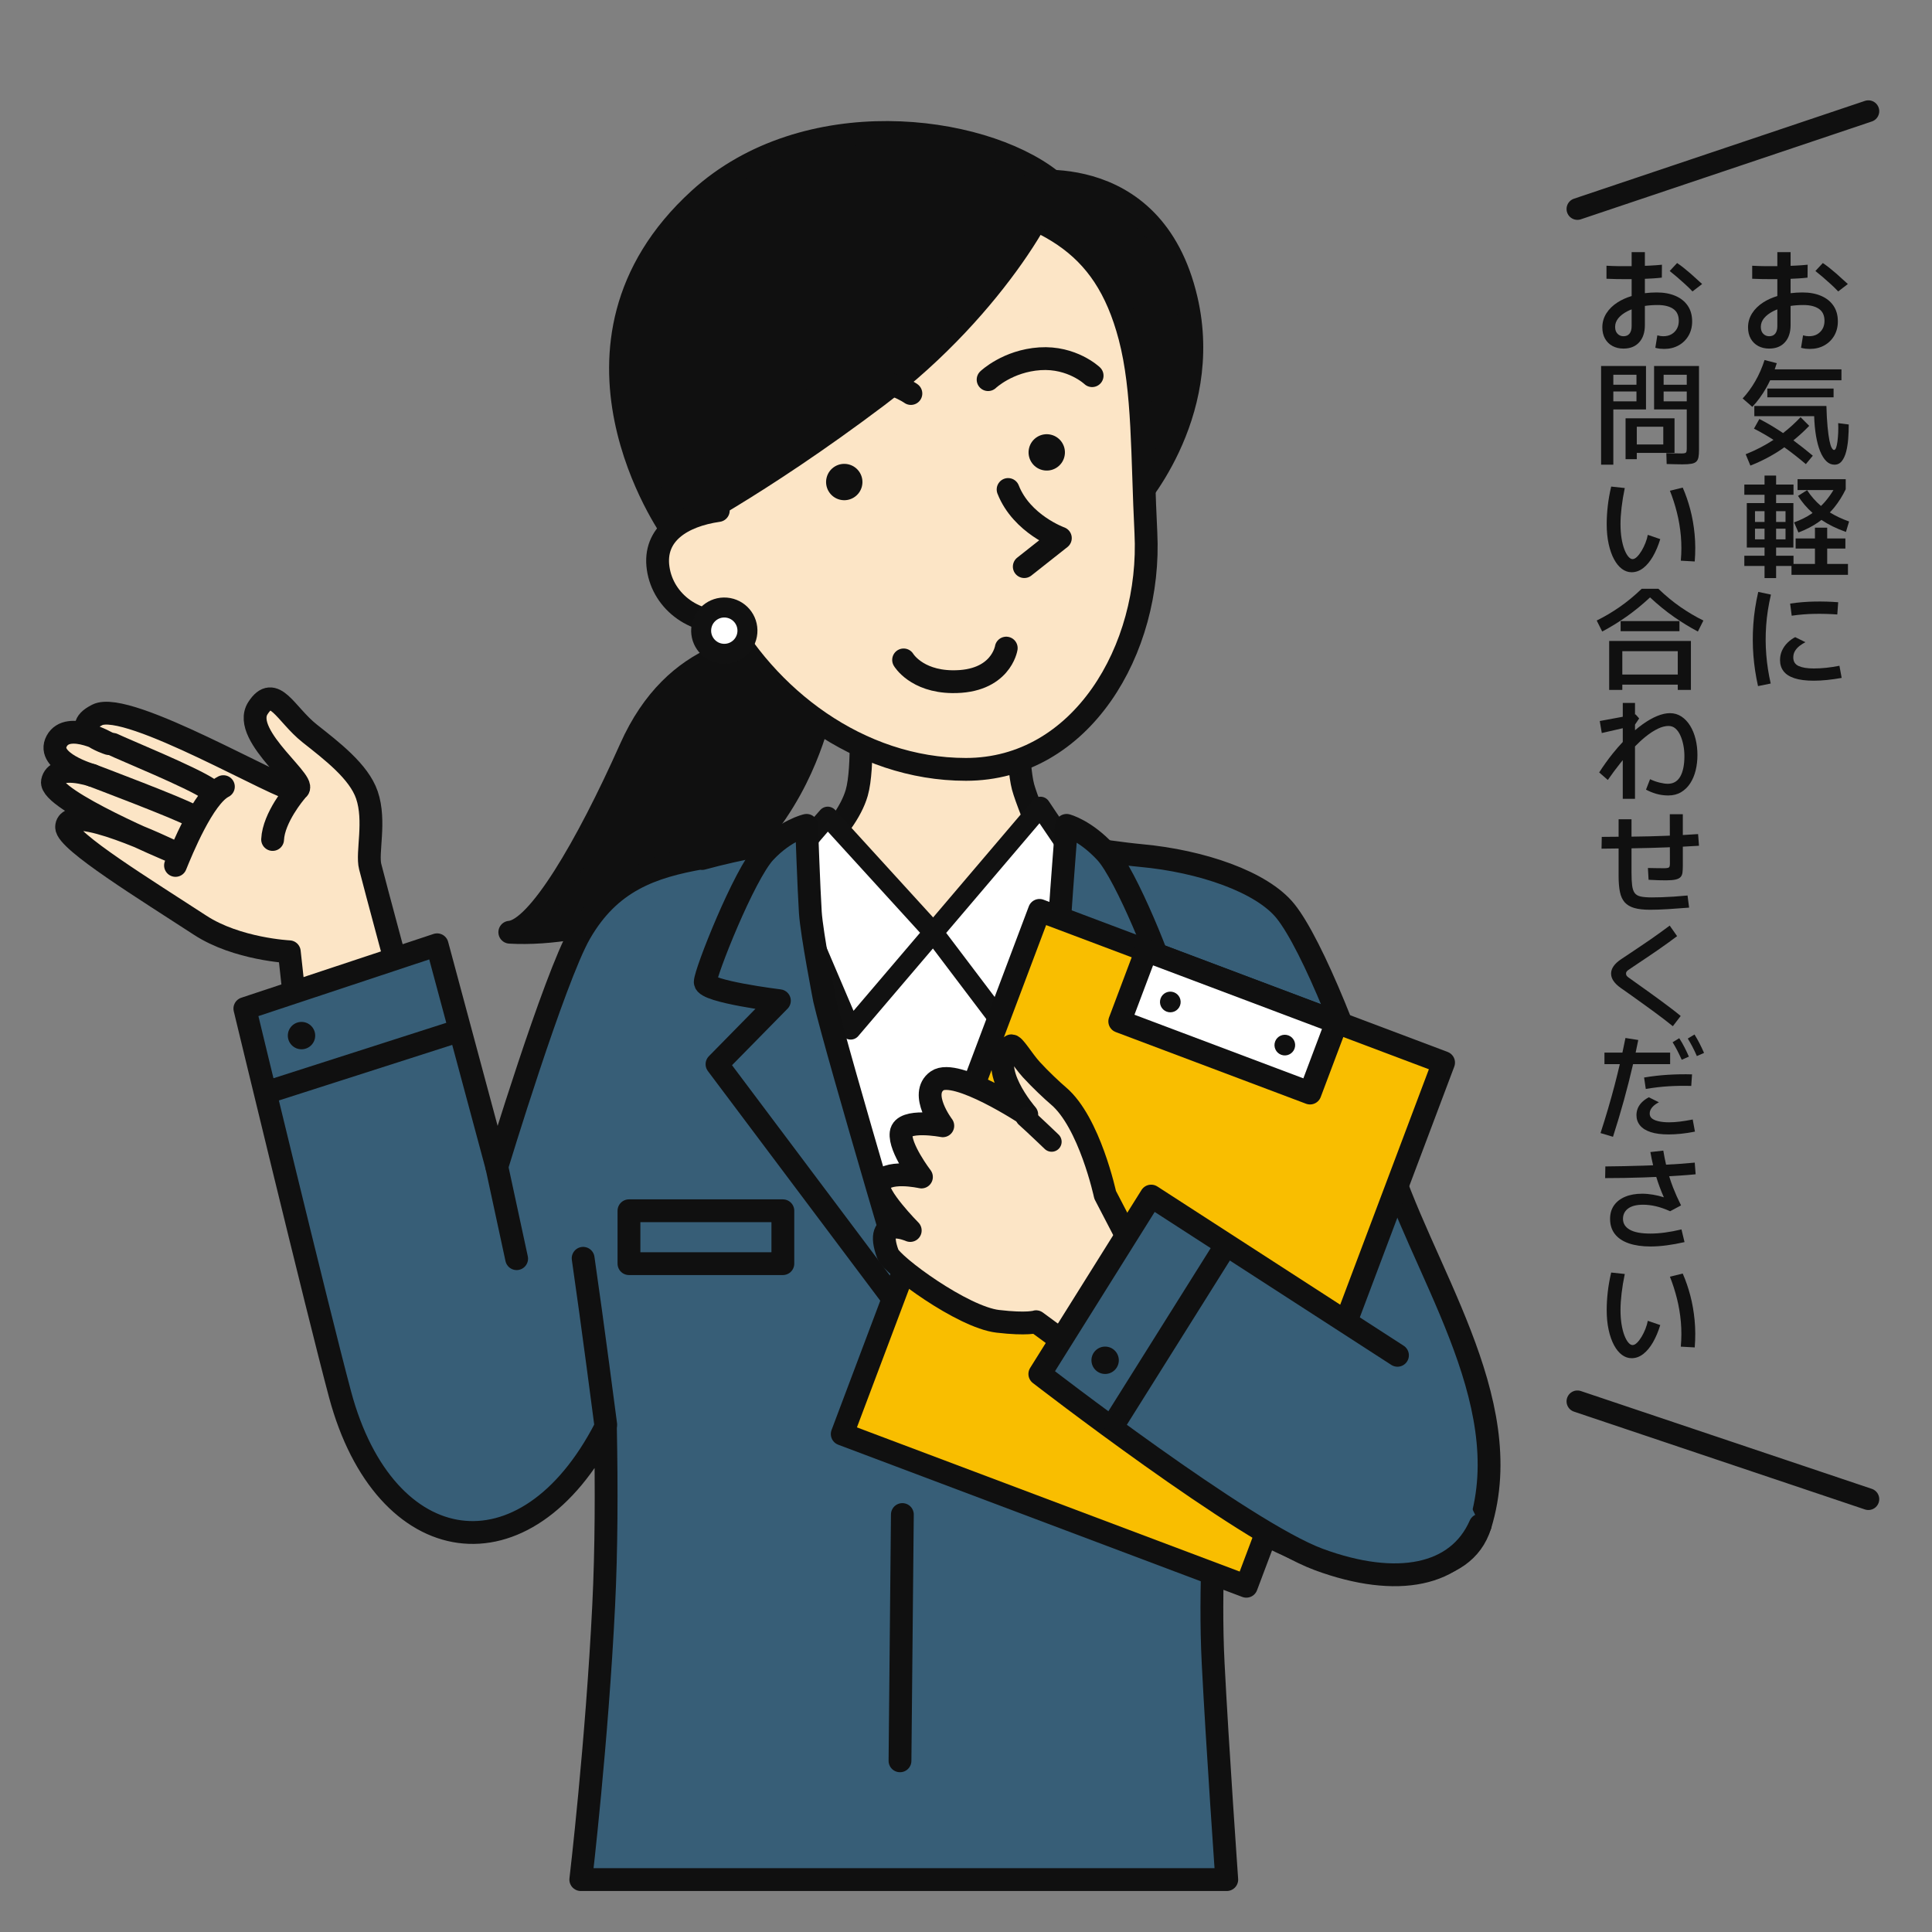 <?xml version="1.0" encoding="UTF-8"?>
<svg id="_レイヤー_1" data-name="レイヤー_1" xmlns="http://www.w3.org/2000/svg" version="1.1" viewBox="0 0 1200 1200">
  <rect x="0" y="0" width="1200" height="1200" fill="#808080" stroke="none"/>
  <!-- Generator: Adobe Illustrator 29.0.0, SVG Export Plug-In . SVG Version: 2.1.0 Build 186)  -->
  <defs>
    <style>
      .st0 {
        stroke-width: 22.882px;
      }

      .st0, .st1, .st2, .st3, .st4, .st5, .st6, .st7, .st8, .st9 {
        stroke-linecap: round;
      }

      .st0, .st1, .st2, .st3, .st4, .st5, .st7, .st8, .st9 {
        stroke-linejoin: round;
      }

      .st0, .st1, .st6 {
        fill: none;
      }

      .st0, .st9 {
        stroke: #231815;
      }

      .st1, .st2, .st3, .st4, .st5, .st6, .st7 {
        stroke: #101010;
      }

      .st1, .st2, .st3, .st4, .st5, .st7 {
        stroke-width: 14.173px;
      }

      .st2, .st10 {
        fill: #375e77;
      }

      .st3 {
        fill: #fce5c6;
      }

      .st11, .st4, .st8 {
        fill: #fff;
      }

      .st12, .st7 {
        fill: #101010;
      }

      .st5 {
        fill: #f9be00;
      }

      .st6 {
        stroke-miterlimit: 10;
        stroke-width: 13.492px;
      }

      .st8 {
        stroke: #111;
        stroke-width: 12.414px;
      }

      .st9 {
        stroke-width: 16.356px;
      }

      .st9, .st13 {
        fill: #e5e5e6;
      }
    </style>
  </defs>
  <path class="st7" d="M500.192,398.766c-30.666-.626-80.897,4.17-108.506,66.047-27.61,61.877-57.689,112.758-75.043,114.209,49.584,2.874,122.665-21.139,154.862-60.184,32.197-39.046,36.318-75.957,40.361-79.483"/>
  <g>
    <path class="st3" d="M297.364,752.235c-3.303,29.294-61.402-190.462-67.437-213.984-2.216-8.638,3.5-28.207-2.034-44.469-4.982-14.64-22.082-27.558-35.554-38.244-15.018-11.913-22.13-31.241-32.148-15.682-11.148,17.316,35.087,49.012,23.568,50.76-8.082,1.226-104.417-56.127-123.345-46.583-18.928,9.543,7.126,17.809,7.126,17.809,0,0-25.176-14.726-32.32-1.548-7.11,13.116,21.972,21.283,21.972,21.283,0,0-22.426-7.59-24.608,3.836-2.182,11.426,73.557,43.014,73.557,43.014,0,0-64.285-31.112-64.776-14.758-.26,8.666,50.163,39.6,82.922,60.988,22.932,14.972,55.403,16.502,55.403,16.502l19.618,179.086,98.056-18.01Z"/>
    <path class="st3" d="M138.748,488.6c-12.367,6.191-26.017,39.77-29.739,48.928"/>
    <path class="st3" d="M57.191,481.577s56.459,21.309,61.687,24.939"/>
    <path class="st3" d="M70.078,462.327c6.619,3.238,49.355,20.61,59.811,27.871"/>
    <path class="st3" d="M183.517,491.886s-13.551,15.834-14.192,29.527"/>
  </g>
  <g>
    <path class="st10" d="M860.197,714.787c-18.022-61.2-45.298-128.353-61.741-148.824-14.708-18.311-52.398-31.127-89.642-34.561-23.72-2.187-72.794-10.698-72.794-10.698,0,0-40.947-7.4-73.705-6.343-20.663.667-78.315,5.782-126.27,18.888l.064-.424c-31.451,5.504-57.303,14.529-75.839,46.776-16.144,28.085-51.686,145.144-51.686,145.144l-37.088-137.921-119.411,39.621s45.535,188.925,59.143,239.699c27.729,103.461,115.318,116.813,164.814,20.648.736,38.064.619,75.582-1.071,110.043-4.214,85.909-14.231,170.618-14.231,170.618h401.221s-5.782-81.964-8.444-134.147c-2.461-48.249,1.633-95.856.879-98.102,2.239,1.416,40.904,25.727,70.66,34.006,38.371,10.676,84.014,11.567,94.322-21.936,24.178-78.58-37.778-159.805-59.182-232.488Z"/>
    <path class="st1" d="M860.197,714.787c-18.022-61.2-45.298-128.353-61.741-148.824-14.708-18.311-52.398-31.127-89.642-34.561-23.72-2.187-72.794-10.698-72.794-10.698,0,0-40.947-7.4-73.705-6.343-20.663.667-78.315,5.782-126.27,18.888l.064-.424c-31.451,5.504-57.303,14.529-75.839,46.776-16.144,28.085-51.686,145.144-51.686,145.144l-37.088-137.921-119.411,39.621s45.535,188.925,59.143,239.699c27.729,103.461,115.318,116.813,164.814,20.648.736,38.064.619,75.582-1.071,110.043-4.214,85.909-14.231,170.618-14.231,170.618h401.221s-5.782-81.964-8.444-134.147c-2.461-48.249,1.633-95.856.879-98.102,2.239,1.416,40.904,25.727,70.66,34.006,38.371,10.676,84.014,11.567,94.322-21.936,24.178-78.58-37.778-159.805-59.182-232.488Z"/>
  </g>
  <path class="st3" d="M534.203,438.312s2.445,38.435-2.061,54.102c-6.966,24.226-39.97,50.07-39.664,46.506l24.879,107.917,58.185,190.804,66.572-187.134,19.321-97.163s-22.407-51.142-26.013-64.647c-3.606-13.505-3.863-54.859-3.863-54.859l-97.356,4.475Z"/>
  <polygon class="st11" points="533.39 560.375 579.737 579.217 624.777 569.796 669.416 622.345 628.314 844.897 519.222 734.022 498.311 589.175 533.39 560.375"/>
  <path class="st7" d="M632.371,113.86s83.586-17.671,104.47,72.155c16.997,73.108-34.592,128.501-34.592,128.501l-69.878-200.656Z"/>
  <path class="st3" d="M701.72,209.15c8.789,33.372,7.601,74.123,10.012,121.766,3.668,72.467-40.11,146.953-111.774,146.955-66.722.002-124.403-44.951-152.762-98.821-18.929-35.959-33.611-107.309-23.851-152.778,9.76-45.47,87.908-123.314,156.853-108.612,68.946,14.701,105.643,31.195,121.522,91.491Z"/>
  <path class="st7" d="M652.422,111.635c5.993,4.652-32.526,77.976-107.401,134.444-74.874,56.468-127.768,83.198-127.768,83.198,0,0-81.964-115.318,17.127-205.601,65.894-60.037,173.869-46.328,218.042-12.042Z"/>
  <path class="st12" d="M513.427,296.685c-1.501,6.053,2.189,12.176,8.242,13.676,6.053,1.501,12.176-2.189,13.676-8.242,1.501-6.053-2.189-12.176-8.242-13.676-6.053-1.501-12.176,2.189-13.677,8.242Z"/>
  <path class="st12" d="M639.193,278.273c-1.501,6.053,2.189,12.176,8.242,13.677,6.053,1.501,12.176-2.189,13.676-8.242,1.501-6.053-2.189-12.176-8.242-13.677-6.052-1.501-12.176,2.189-13.676,8.242Z"/>
  <path class="st1" d="M626.151,304.029c8.499,21.635,32.452,30.201,32.452,30.201l-22.407,17.704"/>
  <path class="st1" d="M561.247,409.885s7.769,13.198,30.134,13.522c30.334.439,33.611-20.862,33.611-20.862"/>
  <path class="st3" d="M446.147,317.084c-22.571,3.244-40.429,14.515-37.36,35.865,3.069,21.35,23.853,36.028,46.424,32.785"/>
  <path class="st8" d="M435.541,390.52c-.659,7.916,5.223,14.867,13.139,15.527,7.916.66,14.867-5.223,15.527-13.139.659-7.916-5.223-14.867-13.139-15.527-7.916-.659-14.867,5.223-15.527,13.139Z"/>
  <g>
    <rect class="st13" x="651.892" y="752.029" width="95.581" height="32.841"/>
    <rect class="st9" x="651.892" y="752.029" width="95.581" height="32.841"/>
    <rect class="st0" x="651.892" y="752.029" width="95.581" height="32.841"/>
  </g>
  <rect class="st2" x="390.661" y="752.029" width="95.581" height="32.841"/>
  <line class="st1" x1="560.474" y1="940.707" x2="559.004" y2="1093.674"/>
  <line class="st1" x1="168.987" y1="677.438" x2="281.284" y2="641.427"/>
  <path class="st1" d="M376.229,884.908s-8.384-64.558-14.029-103.355"/>
  <line class="st1" x1="308.585" y1="724.747" x2="320.893" y2="781.783"/>
  <path class="st8" d="M646.24,501.06l-66.503,78.157,45.604,60.281s54.523-92.845,51.424-95.006-30.524-43.433-30.524-43.433Z"/>
  <path class="st8" d="M514.114,507.241l65.623,71.976-51.37,60.281s-40.263-94.246-41.296-97.487c-1.033-3.242,27.043-34.77,27.043-34.77Z"/>
  <path class="st2" d="M649.677,620.745s7.896-40.483,8.777-54.087c.881-13.604,4.013-54.008,4.013-54.008,0,0,11.38,2.868,24.259,16.692,12.879,13.824,37.002,74.728,37.002,80.653s-46.062,11.571-46.062,11.571l31.282,39.384-125.95,169.023s58.644-174.778,66.68-209.227Z"/>
  <path class="st2" d="M512.086,620.745s-7.896-40.483-8.777-54.087c-.881-13.604-2.33-54.008-2.33-54.008,0,0-13.063,2.868-25.942,16.692-12.879,13.824-37.002,74.728-37.002,80.653s46.062,11.571,46.062,11.571l-38.75,39.436,126.833,168.971s-52.059-174.778-60.094-209.227Z"/>
  <g>
    <rect class="st5" x="575.769" y="601.576" width="268.213" height="347.56" transform="translate(1100.883 1751.171) rotate(-159.36)"/>
    <rect class="st4" x="699.717" y="611.224" width="126.284" height="46.937" transform="translate(1253.031 1497.548) rotate(-159.36)"/>
    <g>
      <path class="st12" d="M792.016,646.87c-1.25,3.317.427,7.02,3.744,8.27,3.318,1.25,7.02-.427,8.27-3.744,1.25-3.318-.427-7.02-3.744-8.27-3.318-1.25-7.02.427-8.27,3.745Z"/>
      <path class="st12" d="M720.899,620.083c-1.25,3.317.427,7.02,3.744,8.27,3.318,1.25,7.02-.427,8.27-3.744,1.25-3.318-.427-7.02-3.744-8.27-3.318-1.25-7.02.427-8.27,3.745Z"/>
    </g>
  </g>
  <path class="st3" d="M703.694,775.356l-17.275-33.225s-9.637-45.045-28.975-61.427c-3.791-3.211-11.323-10.28-16.87-16.355-5.409-5.924-11.14-15.898-12.62-14.681-15.968,13.135,9.787,42.625,9.787,42.625,0,0-44.042-29.104-55.632-20.991-11.59,8.113,3.477,27.945,3.477,27.945,0,0-24.725-4.765-25.884,4.507-1.159,9.272,12.62,27.301,12.62,27.301,0,0-22.665-5.151-26.271,4.636-2.437,6.615,19.317,28.589,19.317,28.589,0,0-23.18-10.302-13.908,14.681,2.551,6.872,46.36,39.148,68.252,41.724,18.453,2.171,23.824.258,23.824.258l39.406,28.975"/>
  <path class="st2" d="M867.996,841.806l-152.988-98.901-69.154,110.491s126.779,98.141,173.436,115.291c48.487,17.822,86.18,10.267,100.089-21.412"/>
  <path class="st12" d="M178.776,643.23c0,4.694,3.805,8.499,8.499,8.499s8.499-3.805,8.499-8.499c0-4.694-3.805-8.499-8.499-8.499s-8.499,3.805-8.499,8.499Z"/>
  <path class="st12" d="M677.92,844.896c0,4.694,3.805,8.499,8.499,8.499s8.499-3.805,8.499-8.499-3.805-8.499-8.499-8.499-8.499,3.805-8.499,8.499Z"/>
  <line class="st1" x1="759.307" y1="776.902" x2="692.437" y2="883.507"/>
  <path class="st8" d="M653.194,709.165s-12.105-11.59-16.226-15.196"/>
  <path class="st1" d="M613.733,235.804s12.181-11.652,32.183-12.972c20.002-1.32,32.42,10.5,32.42,10.5"/>
  <path class="st1" d="M565.769,244.415s-13.645-9.897-33.642-8.499-30.702,14.789-30.702,14.789"/>
  <g>
    <line class="st6" x1="979.762" y1="870.399" x2="1160.485" y2="931.152"/>
    <line class="st6" x1="1160.485" y1="69.059" x2="979.762" y2="129.811"/>
    <g>
      <g>
        <path class="st12" d="M1092.047,214.908c1.975,1.069,4.242,1.604,6.799,1.604,4.185,0,7.45-1.302,9.798-3.906,2.347-2.603,3.522-6.159,3.522-10.669v-11.921c2.495-.374,5.144-.562,7.95-.562,4.091,0,7.299.791,9.625,2.371,2.324,1.582,3.487,4.07,3.487,7.462,0,1.907-.408,3.569-1.219,4.987-.815,1.419-1.93,2.535-3.348,3.347-1.42.814-3.127,1.22-5.126,1.22-.558,0-1.14-.046-1.744-.139s-1.232-.232-1.882-.419l-1.255,7.741c1.023.279,1.987.464,2.894.558.906.092,1.753.139,2.545.139,3.393,0,6.404-.732,9.031-2.197,2.627-1.464,4.683-3.487,6.172-6.067,1.487-2.58,2.232-5.52,2.232-8.822,0-3.812-.906-7.055-2.719-9.729-1.813-2.673-4.371-4.717-7.671-6.136-3.302-1.418-7.161-2.127-11.578-2.127-2.569,0-5.028.157-7.391.453v-8.923c1.753-.064,3.416-.147,4.986-.248,2.162-.139,4.009-.301,5.544-.488l.069-8.02c-2.139.233-4.672.418-7.6.558-.977.046-1.992.083-2.999.122v-8.491h-8.23v8.708c-2.508.035-4.991.046-7.427.009-3.093-.046-5.824-.139-8.194-.279v8.09c1.998.094,4.206.164,6.624.209,2.418.047,4.927.059,7.533.035.492-.004.975-.014,1.464-.02v10.503c-3.256,1.007-6.153,2.29-8.648,3.883-3.022,1.93-5.369,4.219-7.044,6.869-1.673,2.65-2.51,5.556-2.51,8.717,0,2.698.558,5.034,1.673,7.009,1.117,1.976,2.66,3.498,4.639,4.568ZM1095.707,197.613c1.349-1.627,3.208-3.057,5.58-4.289.826-.429,1.722-.812,2.65-1.173v10.414c0,1.999-.431,3.546-1.29,4.638-.861,1.093-2.127,1.639-3.8,1.639-1.443,0-2.662-.511-3.662-1.534-1-1.023-1.5-2.441-1.5-4.254,0-1.998.674-3.812,2.022-5.44Z"/>
        <path class="st12" d="M1137.376,176.726c1.696,1.558,3.15,2.988,4.359,4.289l5.998-4.602c-.931-.791-2.012-1.766-3.244-2.929-1.232-1.162-2.558-2.359-3.974-3.592-1.42-1.231-2.848-2.417-4.289-3.557-1.441-1.139-2.79-2.127-4.045-2.964l-4.603,4.951c1.301,1.023,2.836,2.29,4.603,3.8,1.765,1.512,3.497,3.046,5.195,4.603Z"/>
        <path class="st12" d="M1087.199,289.181c7.113-2.79,13.703-6.266,19.772-10.426.443-.304.865-.634,1.303-.944,4.482,3.22,8.942,6.697,13.377,10.463l4.323-5.231c-4.029-3.38-8.052-6.549-12.069-9.516,3.446-2.803,6.739-5.797,9.837-9.035l-5.371-5.37c-3.411,3.611-7.04,6.898-10.877,9.871-4.81-3.259-9.711-6.191-14.716-8.755l-3.348,5.998c4.11,2.089,8.149,4.415,12.12,6.971-5.304,3.472-11.05,6.463-17.279,8.929l2.928,7.044Z"/>
        <rect class="st12" x="1097.729" y="241.339" width="41.146" height="5.44"/>
        <path class="st12" d="M1141.735,268.782c-.094,1.976-.245,3.778-.454,5.404-.209,1.628-.487,2.918-.837,3.871-.347.954-.778,1.43-1.29,1.43-.464,0-.954-.454-1.464-1.36-.512-.907-.977-2.405-1.395-4.498-.418-2.092-.801-4.893-1.15-8.403-.349-3.51-.592-7.869-.732-13.076h-44.773v6.346h37.171c.14,4.463.523,8.543,1.15,12.239.629,3.697,1.476,6.869,2.547,9.52,1.069,2.65,2.347,4.707,3.836,6.172,1.487,1.464,3.183,2.196,5.091,2.196,1.859,0,3.37-.732,4.532-2.196,1.163-1.465,2.058-3.394,2.685-5.789.627-2.394,1.056-5.079,1.29-8.054.232-2.975.349-5.951.349-8.927l-6.556-.837c.092,1.999.092,3.987,0,5.963Z"/>
        <path class="st12" d="M1097.102,240.782c.847-1.486,1.626-3.031,2.374-4.603h44.282v-6.765h-41.449c.453-1.256.882-2.532,1.28-3.836l-7.6-1.952c-1.535,4.789-3.476,9.205-5.824,13.25-2.349,4.045-4.94,7.578-7.776,10.6l5.998,5.231c3.16-3.301,6.067-7.276,8.717-11.925Z"/>
        <path class="st12" d="M1114.327,324.469l2.721,6.276c4.787-1.813,9.008-4.01,12.657-6.59.559-.396,1.088-.819,1.626-1.233,4.333,2.936,9.397,5.432,15.216,7.474l1.953-6.485c-4.477-1.595-8.461-3.477-11.952-5.643.955-.989,1.881-2.004,2.746-3.074,2.742-3.393,5.114-7.159,7.113-11.298v-6.276h-29.918v6.765h22.301c-1.604,2.663-3.415,5.169-5.459,7.497-.724.824-1.495,1.612-2.29,2.384-3.319-2.81-6.198-6.075-8.623-9.81l-5.649,3.556c2.463,3.897,5.479,7.425,9.033,10.595-.213.151-.413.311-.629.458-3.093,2.116-6.707,3.917-10.846,5.405Z"/>
        <path class="st12" d="M1134.9,340.718h11.298v-6.276h-11.298v-6.696h-7.6v6.696h-11.996v6.276h11.996v9.554h-13.32v-5.091h-10.81v-5.091h10.74v-27.616h-10.74v-5.161h10.81v-6.346h-10.81v-5.579h-7.182v5.579h-12.553v6.346h12.553v5.161h-11.02v27.616h11.02v5.091h-12.553v6.346h12.553v7.531h7.182v-7.531h9.555v5.509h35.077v-6.765h-12.902v-9.554ZM1103.169,334.999v-6.626h5.858v6.626h-5.858ZM1109.027,317.495v6.695h-5.858v-6.695h5.858ZM1095.987,317.495v6.695h-5.929v-6.695h5.929ZM1090.058,334.999v-6.626h5.929v6.626h-5.929Z"/>
        <path class="st12" d="M1099.961,369.311l-7.88-1.673c-1.581,6.834-2.604,13.564-3.068,20.189-.464,6.625-.441,13.123.069,19.492.512,6.369,1.466,12.647,2.861,18.829l7.88-1.604c-1.349-5.858-2.267-11.786-2.754-17.783-.489-5.997-.512-12.1-.071-18.306.441-6.207,1.43-12.588,2.964-19.144Z"/>
        <path class="st12" d="M1141.176,381.654l.558-7.601c-4.835-.371-9.752-.51-14.749-.418-4.998.094-10.032.512-15.1,1.255l.977,7.532c4.881-.697,9.671-1.081,14.366-1.15,4.695-.07,9.346.058,13.948.383Z"/>
        <path class="st12" d="M1134.273,414.78c-2.65.279-5.231.419-7.74.419-3.953,0-7.056-.499-9.311-1.5-2.255-1-3.382-2.777-3.382-5.335,0-1.58.383-2.975,1.15-4.184.768-1.209,1.744-2.255,2.93-3.139,1.186-.882,2.336-1.603,3.451-2.162l-6.346-3.138c-1.721.884-3.302,2.035-4.743,3.452-1.441,1.419-2.579,3.034-3.416,4.847-.838,1.813-1.257,3.813-1.257,5.998,0,2.65.721,4.928,2.162,6.834,1.441,1.907,3.706,3.371,6.799,4.394,3.091,1.022,7.102,1.534,12.03,1.534,2.556,0,5.312-.152,8.265-.454,2.951-.301,5.963-.732,9.031-1.289l-1.395-7.532c-2.836.558-5.58.977-8.23,1.255Z"/>
      </g>
      <g>
        <path class="st12" d="M1001.545,214.908c1.975,1.069,4.242,1.604,6.799,1.604,4.185,0,7.45-1.302,9.798-3.906,2.347-2.603,3.522-6.159,3.522-10.669v-11.921c2.495-.374,5.144-.562,7.95-.562,4.091,0,7.299.791,9.625,2.371,2.324,1.582,3.487,4.07,3.487,7.462,0,1.907-.408,3.569-1.219,4.987-.815,1.419-1.93,2.535-3.348,3.347-1.42.814-3.127,1.22-5.126,1.22-.558,0-1.14-.046-1.744-.139-.604-.093-1.232-.232-1.882-.419l-1.255,7.741c1.023.279,1.987.464,2.894.558.906.092,1.753.139,2.545.139,3.393,0,6.404-.732,9.031-2.197,2.627-1.464,4.683-3.487,6.172-6.067,1.487-2.58,2.232-5.52,2.232-8.822,0-3.812-.906-7.055-2.719-9.729-1.813-2.673-4.371-4.717-7.671-6.136-3.302-1.418-7.161-2.127-11.578-2.127-2.569,0-5.028.157-7.391.453v-8.923c1.753-.064,3.416-.147,4.986-.248,2.162-.139,4.009-.301,5.544-.488l.069-8.02c-2.139.233-4.672.418-7.6.558-.977.046-1.992.083-2.999.122v-8.491h-8.23v8.708c-2.508.035-4.991.046-7.427.009-3.093-.046-5.824-.139-8.194-.279v8.09c1.998.094,4.206.164,6.624.209,2.418.047,4.927.059,7.533.035.492-.004.975-.014,1.464-.02v10.503c-3.256,1.007-6.153,2.29-8.648,3.883-3.022,1.93-5.369,4.219-7.044,6.869-1.673,2.65-2.51,5.556-2.51,8.717,0,2.698.558,5.034,1.673,7.009,1.117,1.976,2.66,3.498,4.639,4.568ZM1005.205,197.613c1.349-1.627,3.208-3.057,5.58-4.289.826-.429,1.722-.812,2.65-1.173v10.414c0,1.999-.431,3.546-1.29,4.638-.861,1.093-2.127,1.639-3.8,1.639-1.443,0-2.662-.511-3.662-1.534-1-1.023-1.5-2.441-1.5-4.254,0-1.998.674-3.812,2.022-5.44Z"/>
        <path class="st12" d="M1046.875,176.726c1.696,1.558,3.15,2.988,4.359,4.289l5.998-4.602c-.931-.791-2.012-1.766-3.244-2.929-1.232-1.162-2.558-2.359-3.974-3.592-1.42-1.231-2.848-2.417-4.289-3.557-1.441-1.139-2.79-2.127-4.045-2.964l-4.603,4.951c1.301,1.023,2.836,2.29,4.603,3.8,1.765,1.512,3.497,3.046,5.195,4.603Z"/>
        <path class="st12" d="M1040.075,259.821h-30.407v25.385h6.975v-3.906h23.432v-21.48ZM1033.101,276.07h-16.457v-11.019h16.457v11.019Z"/>
        <path class="st12" d="M1054.964,283.916c.209-1.14.314-2.568.314-4.289v-52.304h-27.895v26.99h20.295v24.269c0,.884-.071,1.547-.209,1.988-.14.442-.454.732-.943.871-.487.14-1.219.209-2.196.209-1.163,0-2.627-.022-4.394-.069-1.767-.046-3.417-.093-4.951-.14l.209,6.765c1.813.046,3.568.093,5.264.14,1.698.045,3.244.069,4.639.069,2.324,0,4.172-.129,5.544-.383,1.37-.256,2.382-.721,3.033-1.395.651-.674,1.081-1.581,1.29-2.72ZM1047.678,232.762v6.207h-14.368v-6.207h14.368ZM1033.31,249.291v-6.137h14.368v6.137h-14.368Z"/>
        <path class="st12" d="M1002.068,254.312h20.293v-26.99h-27.895v61.3h7.602v-34.311ZM1002.068,249.291v-6.137h14.366v6.137h-14.366ZM1016.434,232.762v6.207h-14.366v-6.207h14.366Z"/>
        <path class="st12" d="M1052.628,348.738c.464-5.858.441-11.483-.069-16.877-.512-5.393-1.407-10.519-2.685-15.377-1.28-4.858-2.848-9.403-4.708-13.634l-7.95,1.952c1.719,4.324,3.173,8.846,4.359,13.564,1.186,4.719,1.998,9.578,2.441,14.576.441,4.998.429,10.101-.035,15.307l8.648.488Z"/>
        <path class="st12" d="M1009.181,303.128l-8.439-.907c-.977,4.139-1.686,8.16-2.127,12.065-.441,3.906-.663,7.648-.663,11.228,0,4.557.408,8.683,1.221,12.379.814,3.696,1.928,6.858,3.346,9.485,1.418,2.627,3.058,4.626,4.917,5.997,1.859,1.371,3.859,2.057,5.998,2.057,2.556,0,4.952-.861,7.184-2.58,2.232-1.719,4.242-4.125,6.032-7.218,1.788-3.091,3.313-6.682,4.568-10.774l-7.74-2.651c-.28,1.581-.767,3.255-1.466,5.021-.697,1.767-1.498,3.407-2.405,4.917-.906,1.511-1.849,2.744-2.824,3.696-.977.954-1.907,1.43-2.79,1.43-.837,0-1.698-.511-2.581-1.535-.884-1.022-1.698-2.486-2.441-4.393-.744-1.906-1.336-4.195-1.778-6.869-.443-2.673-.663-5.683-.663-9.032,0-3.021.22-6.439.663-10.251.441-3.812,1.102-7.833,1.987-12.065Z"/>
        <rect class="st12" x="1006.6" y="385.769" width="36.543" height="6.276"/>
        <path class="st12" d="M1050.257,428.52v-30.407h-50.769v30.407h8.159v-3.278h34.452v3.278h8.159ZM1007.646,418.965v-14.506h34.452v14.506h-34.452Z"/>
        <path class="st12" d="M1010.122,383.085c4.952-3.463,9.867-7.474,14.751-12.031,4.881,4.557,9.798,8.567,14.749,12.031,4.952,3.463,9.938,6.52,14.96,9.17l3.417-6.834c-4.743-2.325-9.438-5.091-14.088-8.299-4.649-3.208-9.275-7.02-13.879-11.438h-10.321c-4.603,4.418-9.229,8.23-13.879,11.438-4.649,3.207-9.345,5.974-14.086,8.299l3.417,6.834c5.02-2.65,10.007-5.706,14.958-9.17Z"/>
        <path class="st12" d="M1001.754,467.957c-2.999,3.743-5.824,7.684-8.474,11.822l5.371,4.672c2.51-3.627,5.091-7.102,7.74-10.426.512-.642,1.023-1.266,1.535-1.888v24.03h7.6v-32.567c2.245-2.297,4.466-4.343,6.661-6.103,2.581-2.068,5.068-3.684,7.462-4.847,2.393-1.162,4.637-1.743,6.73-1.743,1.625,0,3.043.523,4.254,1.569,1.207,1.047,2.219,2.465,3.033,4.254.814,1.79,1.441,3.801,1.884,6.033.441,2.232.661,4.51.661,6.835,0,5.486-.86,9.728-2.579,12.727-1.721,2.998-4.302,4.498-7.742,4.498-1.395,0-3.093-.244-5.091-.732-1.999-.488-3.976-1.196-5.927-2.127l-2.512,6.486c1.953,1.071,4.103,1.941,6.452,2.615,2.347.674,4.8,1.011,7.358,1.011,3.02,0,5.67-.674,7.95-2.022,2.278-1.348,4.172-3.184,5.684-5.509,1.51-2.325,2.637-4.998,3.382-8.021.743-3.021,1.115-6.206,1.115-9.555,0-3.486-.383-6.787-1.15-9.903-.768-3.114-1.895-5.88-3.382-8.299-1.489-2.417-3.29-4.324-5.404-5.718-2.116-1.395-4.499-2.092-7.148-2.092-2.418,0-5.069.593-7.951,1.778-2.882,1.186-5.881,2.894-8.995,5.126-1.581,1.133-3.162,2.372-4.743,3.715v-3.5l2.581-3.841-2.232-2.511-.349.065v-7.178h-7.6v8.583l-14.297,2.644,1.255,7.462,13.042-2.991v8.542c-2.083,2.214-4.142,4.574-6.172,7.107Z"/>
        <path class="st12" d="M1036.972,538.254c-.163.395-.512.663-1.046.802-.535.139-1.315.209-2.336.209-1.071,0-2.489-.011-4.254-.035-1.767-.023-3.697-.058-5.789-.105l.418,7.322c2.232.14,4.265.233,6.103.279,1.836.047,3.405.07,4.708.07,2.51,0,4.486-.163,5.927-.488,1.441-.325,2.487-.848,3.139-1.57.651-.721,1.046-1.662,1.184-2.824.14-1.161.209-2.58.209-4.254v-11.783c3.339-.167,6.686-.354,10.043-.56l-.558-7.253c-3.169.219-6.33.41-9.485.582v-12.926h-8.09l.031,13.306c-.858.036-1.72.086-2.576.119-6.672.256-13.297.418-19.875.488-.451.005-.908.007-1.359.012v-10.787h-8.02v10.857c-3.486.031-6.956.068-10.461.092l-.14,7.323c3.546-.024,7.068-.085,10.601-.129v17.144c0,3.906.278,7.208.837,9.903.558,2.698,1.558,4.847,2.999,6.451,1.441,1.604,3.428,2.766,5.963,3.487,2.533.721,5.776,1.081,9.729,1.081,3.346,0,7.101-.129,11.262-.384,4.16-.256,8.495-.57,13.006-.942l-.977-7.531c-2.884.279-5.707.512-8.472.698-2.767.186-5.325.314-7.671.384-2.349.069-4.383.105-6.103.105-2.884,0-5.172-.185-6.87-.558-1.696-.371-2.941-1.103-3.731-2.197-.791-1.092-1.313-2.65-1.569-4.672s-.383-4.661-.383-7.915v-15.15c.51-.008,1.024-.01,1.533-.019,6.695-.115,13.402-.301,20.119-.557.723-.027,1.451-.066,2.174-.096l.024,10.242c0,.791-.082,1.384-.245,1.779Z"/>
        <path class="st12" d="M1012.04,602.03c1.627-1.116,3.417-2.325,5.371-3.627,1.952-1.301,3.986-2.66,6.101-4.079,2.116-1.418,4.243-2.871,6.383-4.359,2.138-1.487,4.206-2.951,6.206-4.393,1.999-1.44,3.859-2.812,5.58-4.115l-4.603-6.556c-1.721,1.303-3.58,2.675-5.58,4.115-1.999,1.442-4.068,2.906-6.205,4.394-2.139,1.488-4.289,2.953-6.452,4.393-2.161,1.442-4.243,2.837-6.241,4.185-1.999,1.349-3.884,2.604-5.649,3.766-2.091,1.395-3.662,2.836-4.708,4.324s-1.569,3.045-1.569,4.672c0,1.534.498,3.045,1.5,4.533.998,1.488,2.521,2.953,4.568,4.393,2.138,1.489,4.346,3.046,6.626,4.673,2.278,1.627,4.578,3.277,6.904,4.951,2.324,1.674,4.603,3.324,6.835,4.951s4.359,3.219,6.381,4.777c2.022,1.556,3.869,3.01,5.544,4.359l4.881-6.346c-1.673-1.395-3.534-2.871-5.58-4.429-2.045-1.556-4.183-3.161-6.415-4.811-2.233-1.65-4.499-3.301-6.801-4.951-2.301-1.65-4.58-3.278-6.833-4.882-2.256-1.604-4.36-3.103-6.312-4.498-.837-.558-1.384-1.034-1.64-1.43-.255-.394-.383-.825-.383-1.29,0-.558.151-1.022.452-1.395.303-.371.849-.813,1.64-1.325Z"/>
        <path class="st12" d="M1055.696,648.231c-.977-1.928-2.045-3.823-3.208-5.684l-4.183,2.512c.977,1.581,1.918,3.231,2.824,4.951.907,1.721,1.849,3.697,2.825,5.929l4.463-1.953c-.837-1.905-1.744-3.823-2.721-5.753Z"/>
        <path class="st12" d="M1043.004,644.849l-4.114,2.51c.977,1.581,1.918,3.244,2.825,4.986.906,1.744,1.847,3.708,2.824,5.893l4.463-1.953c-.837-1.905-1.744-3.823-2.719-5.753-.977-1.928-2.07-3.823-3.279-5.683Z"/>
        <path class="st12" d="M1030.382,684.67l-6.276-3.139c-1.907,1.025-3.43,2.152-4.568,3.384-1.14,1.232-1.943,2.499-2.407,3.8-.464,1.303-.697,2.604-.697,3.905,0,2.466.743,4.603,2.232,6.416,1.487,1.813,3.706,3.196,6.659,4.149,2.953.952,6.636,1.43,11.055,1.43,2.416,0,4.986-.14,7.705-.418,2.721-.28,5.615-.721,8.683-1.326l-1.395-7.531c-2.836.557-5.465.987-7.88,1.29-2.418.301-4.672.452-6.766.452-2.278,0-4.336-.184-6.172-.557-1.836-.372-3.277-.943-4.323-1.709-1.046-.768-1.569-1.826-1.569-3.174,0-1.395.534-2.707,1.604-3.94,1.069-1.23,2.441-2.242,4.114-3.033Z"/>
        <path class="st12" d="M1036.204,667.55c-4.951.301-9.961.87-15.029,1.709l1.048,7.113c4.834-.837,9.6-1.395,14.295-1.675,4.695-.278,9.346-.347,13.948-.209l.489-7.182c-4.881-.14-9.798-.059-14.751.245Z"/>
        <path class="st12" d="M1014.33,660.958h23.025v-7.182h-21.427c.561-2.607,1.104-5.211,1.621-7.811l-7.95-1.255c-.592,3.016-1.228,6.039-1.884,9.066h-11.158v7.182h9.542c-1.014,4.348-2.083,8.706-3.23,13.077-2.581,9.832-5.498,19.747-8.753,29.742l7.742,2.302c4.874-15.145,9.031-30.185,12.471-45.122Z"/>
        <path class="st12" d="M1043.353,722.887c-2.708.185-5.555.355-8.528.511-.646-2.789-1.222-5.7-1.724-8.741l-8.019.908c.498,2.843,1.066,5.575,1.691,8.211-1.95.081-3.921.157-5.912.226-3.974.14-7.974.245-11.994.314-4.022.071-7.939.129-11.752.175l-.138,7.253c3.905,0,7.891-.035,11.959-.105,4.068-.071,8.125-.175,12.17-.314,2.59-.09,5.121-.199,7.625-.317,1.332,4.357,2.899,8.58,4.719,12.66-2.139-.698-4.394-1.244-6.764-1.64-2.372-.393-4.603-.592-6.696-.592-4.045,0-7.565.627-10.564,1.882-2.999,1.255-5.312,3.045-6.939,5.371-1.629,2.324-2.441,5.114-2.441,8.368,0,3.767,1.01,6.929,3.033,9.485,2.022,2.558,4.917,4.474,8.683,5.753,3.765,1.278,8.228,1.918,13.389,1.918,3.068,0,6.392-.234,9.972-.698,3.58-.464,7.299-1.14,11.16-2.022l-1.884-7.88c-7.253,1.721-13.668,2.581-19.247,2.581-5.766,0-10.054-.801-12.866-2.405-2.815-1.604-4.22-3.846-4.22-6.73,0-2.696,1.058-4.835,3.174-6.416,2.115-1.579,5.218-2.372,9.309-2.372,2.464,0,5.044.303,7.742.908,2.696.604,5.718,1.65,9.064,3.137l6.766-3.625c-1.907-3.813-3.557-7.508-4.952-11.089-.897-2.304-1.698-4.646-2.422-7.018,2.449-.143,4.819-.291,7.096-.445,3.439-.232,6.555-.489,9.345-.768l-.558-7.253c-2.79.278-5.881.535-9.275.768Z"/>
        <path class="st12" d="M1022.012,825.402c-.697,1.767-1.498,3.407-2.405,4.917-.906,1.512-1.849,2.744-2.824,3.696-.977.954-1.907,1.43-2.79,1.43-.837,0-1.698-.512-2.581-1.535-.884-1.021-1.698-2.487-2.441-4.394-.744-1.905-1.336-4.194-1.778-6.868-.443-2.673-.663-5.684-.663-9.031,0-3.022.22-6.439.663-10.252.441-3.813,1.102-7.834,1.987-12.065l-8.439-.906c-.977,4.139-1.686,8.159-2.127,12.064-.441,3.907-.663,7.65-.663,11.229,0,4.557.408,8.683,1.221,12.379.814,3.696,1.928,6.858,3.346,9.485,1.418,2.627,3.058,4.626,4.917,5.998,1.859,1.37,3.859,2.056,5.998,2.056,2.556,0,4.952-.86,7.184-2.581,2.232-1.719,4.242-4.125,6.032-7.218,1.788-3.091,3.313-6.682,4.568-10.775l-7.74-2.65c-.28,1.581-.767,3.256-1.466,5.021Z"/>
        <path class="st12" d="M1049.874,804.655c-1.28-4.858-2.848-9.403-4.708-13.634l-7.95,1.953c1.719,4.323,3.173,8.845,4.359,13.563,1.186,4.72,1.998,9.578,2.441,14.575.441,4.998.429,10.101-.035,15.309l8.648.487c.464-5.858.441-11.482-.069-16.878-.512-5.392-1.407-10.518-2.685-15.376Z"/>
      </g>
    </g>
  </g>
</svg>